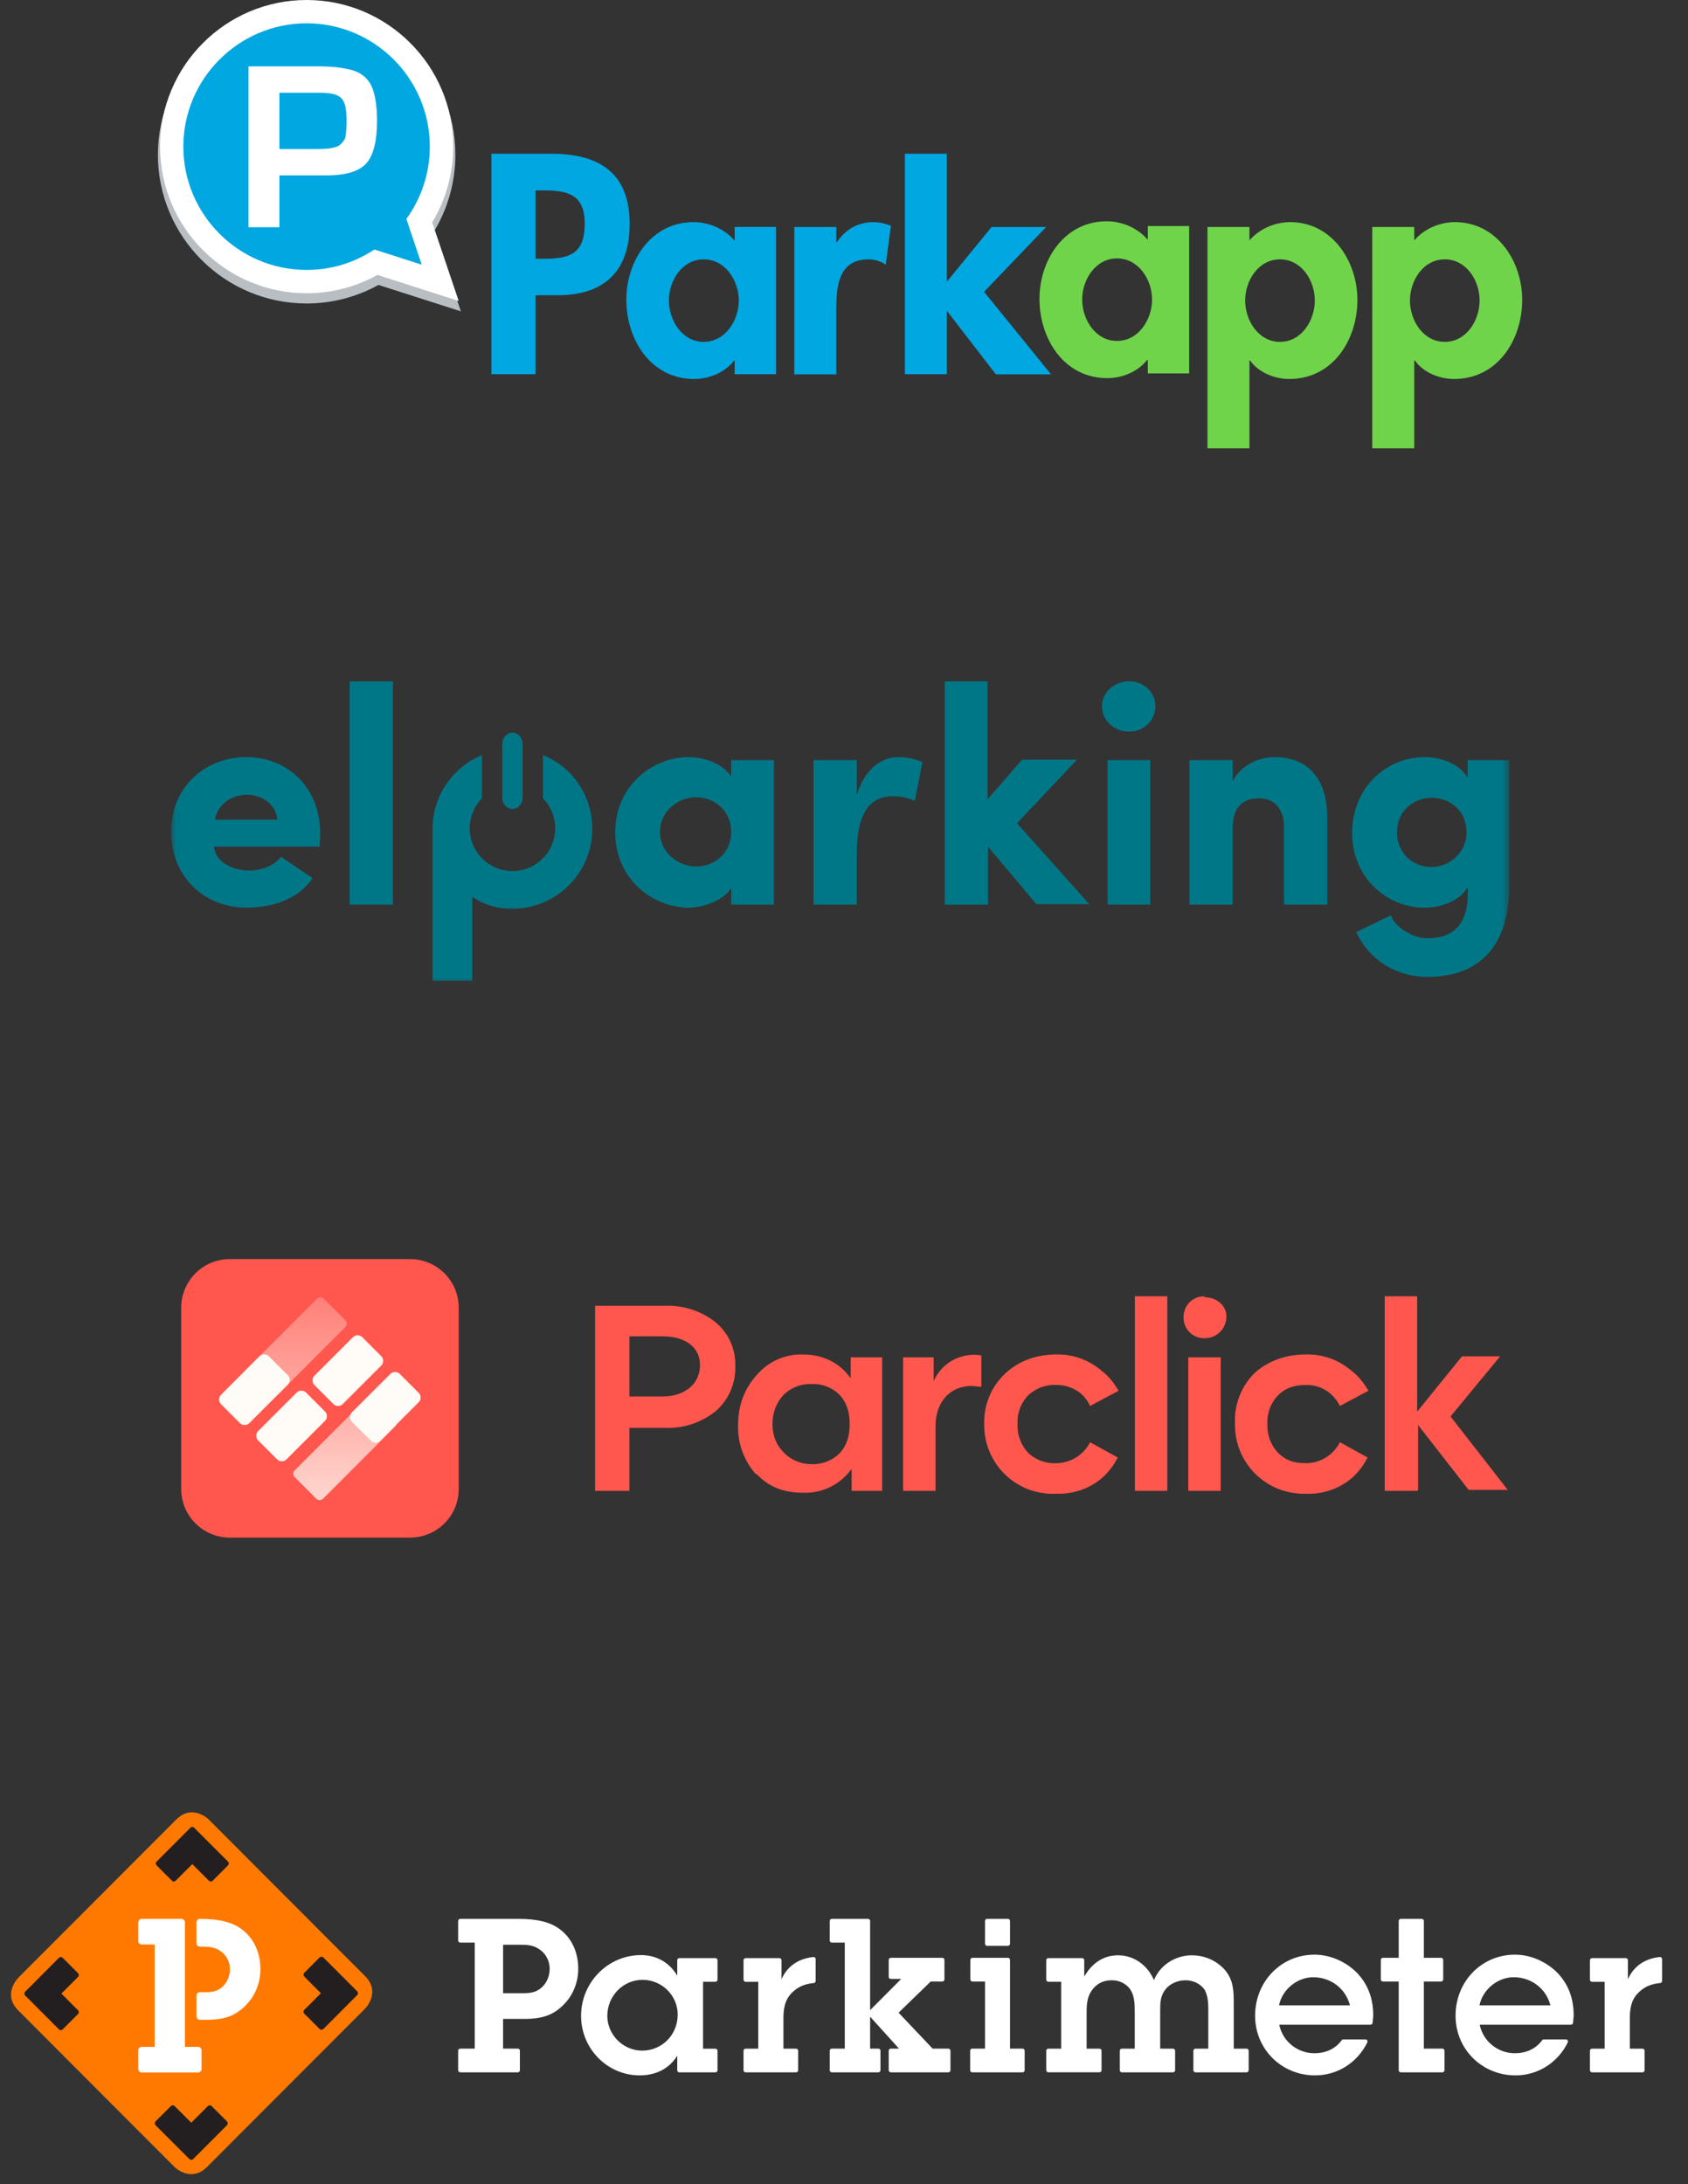 <svg width="177" height="229" viewBox="0 0 177 229" fill="none" xmlns="http://www.w3.org/2000/svg">
<rect x="0" y="0" width="177" height="229" fill="#333333" stroke="none"/>
<path fill-rule="evenodd" clip-rule="evenodd" d="M16.557 16.22C16.557 24.822 23.55 31.816 32.153 31.816C34.883 31.816 37.451 31.105 39.683 29.871L48.322 32.638L45.505 24.273C46.926 21.917 47.749 19.162 47.749 16.22C47.749 7.63 40.755 0.624 32.153 0.624C23.55 0.624 16.557 7.63 16.557 16.22Z" fill="#B9BEC3"/>
<path fill-rule="evenodd" clip-rule="evenodd" d="M16.781 15.372C16.781 23.849 23.675 30.743 32.153 30.743C34.846 30.743 37.377 30.045 39.583 28.823L48.098 31.554L45.318 23.313C46.727 20.994 47.525 18.276 47.525 15.372C47.537 6.894 40.63 0 32.153 0C23.675 0 16.781 6.894 16.781 15.372Z" fill="white"/>
<path d="M56.151 39.233H51.525V16.119H57.821C62.795 16.119 66.024 18.102 66.024 23.475C66.024 28.511 63.294 30.955 58.444 30.955H56.151V39.233ZM56.151 27.128H57.098C59.828 27.128 61.312 26.529 61.312 23.45C61.312 20.395 59.554 19.959 56.973 19.959H56.151V27.128Z" fill="#00A7E1"/>
<path d="M81.372 39.233H77.033V37.812H76.971C76.023 39.034 74.39 39.732 72.782 39.732C68.257 39.732 65.676 35.618 65.676 31.429C65.676 27.34 68.281 23.288 72.72 23.288C74.328 23.288 75.961 23.974 77.033 25.233V23.787H81.372V39.233ZM77.469 31.504C77.469 29.422 76.048 27.19 73.792 27.19C71.523 27.19 70.139 29.422 70.139 31.504C70.139 33.586 71.523 35.842 73.792 35.842C76.061 35.842 77.469 33.573 77.469 31.504Z" fill="#00A7E1"/>
<path d="M124.694 39.146H120.356V37.725H120.293C119.346 38.946 117.713 39.644 116.104 39.644C111.579 39.644 108.998 35.53 108.998 31.341C108.998 27.252 111.604 23.201 116.042 23.201C117.65 23.201 119.283 23.886 120.356 25.145V23.699H124.694V39.146ZM120.804 31.404C120.804 29.322 119.383 27.09 117.127 27.09C114.87 27.09 113.474 29.322 113.474 31.404C113.474 33.486 114.858 35.742 117.127 35.742C119.396 35.742 120.804 33.486 120.804 31.404Z" fill="#70D44B"/>
<path d="M87.692 25.395H87.754C88.639 24.049 89.961 23.288 91.594 23.288C92.217 23.288 92.853 23.45 93.414 23.662L92.878 27.751C92.342 27.377 91.719 27.19 91.058 27.19C88.004 27.19 87.692 29.895 87.692 32.289V39.246H83.291V23.799H87.692V25.395Z" fill="#00A7E1"/>
<path d="M99.286 29.459H99.348L103.973 23.799H109.695L103.188 30.593L110.206 39.245H104.422L99.348 32.663H99.286V39.233H94.885V16.119H99.286V29.459Z" fill="#00A7E1"/>
<path d="M131.014 25.208C132.024 24.011 133.657 23.288 135.29 23.288C139.666 23.288 142.334 27.377 142.334 31.429C142.334 35.643 139.753 39.732 135.19 39.732C133.619 39.732 131.949 39.034 131.076 37.787H131.014V47H126.613V23.799H131.014V25.208ZM137.871 31.504C137.871 29.422 136.487 27.19 134.218 27.19C131.949 27.19 130.565 29.422 130.565 31.504C130.565 33.586 131.949 35.842 134.218 35.842C136.487 35.842 137.871 33.573 137.871 31.504Z" fill="#70D44B"/>
<path d="M148.294 25.208C149.304 24.011 150.937 23.288 152.57 23.288C156.946 23.288 159.614 27.377 159.614 31.429C159.614 35.643 157.033 39.732 152.47 39.732C150.899 39.732 149.229 39.034 148.356 37.787H148.294V47H143.893V23.799H148.294V25.208ZM155.15 31.504C155.15 29.422 153.767 27.19 151.498 27.19C149.229 27.19 147.845 29.422 147.845 31.504C147.845 33.586 149.229 35.842 151.498 35.842C153.767 35.842 155.15 33.573 155.15 31.504Z" fill="#70D44B"/>
<path fill-rule="evenodd" clip-rule="evenodd" d="M19.225 15.371C19.225 22.503 25.034 28.3 32.153 28.3C34.783 28.3 37.227 27.514 39.259 26.155L44.221 27.751L42.612 22.951C44.158 20.82 45.068 18.201 45.068 15.371C45.068 8.24 39.271 2.443 32.14 2.443C25.034 2.456 19.225 8.253 19.225 15.371Z" fill="#00A7E1"/>
<path d="M39.533 12.667C39.533 14.736 39.184 16.195 38.474 17.055C37.738 17.94 36.329 18.389 34.222 18.389H29.298V23.824H26.057V6.957H33.437C34.758 6.957 35.893 7.081 36.84 7.331C37.825 7.593 38.523 8.141 38.935 8.989C39.334 9.837 39.533 11.071 39.533 12.667ZM36.342 12.804C36.354 11.744 36.242 10.996 35.98 10.547C35.806 10.248 35.531 10.036 35.145 9.911C34.758 9.787 34.21 9.724 33.487 9.724H29.298V15.621H33.4C34.571 15.621 35.332 15.472 35.669 15.172C35.968 14.898 36.155 14.636 36.217 14.375C36.292 13.988 36.329 13.464 36.342 12.804Z" fill="white"/>
<mask id="mask0_349_2" style="mask-type:luminance" maskUnits="userSpaceOnUse" x="17" y="71" width="142" height="32">
<path d="M158.33 71H17.842V103H158.33V71Z" fill="white"/>
</mask>
<g mask="url(#mask0_349_2)">
<path fill-rule="evenodd" clip-rule="evenodd" d="M32.776 92.067C31.229 94.36 28.402 95.16 25.843 95.16C21.469 95.16 17.949 91.96 17.949 87.213C17.949 82.467 21.523 79.374 25.843 79.374C30.163 79.374 33.576 82.573 33.576 87.374C33.576 87.747 33.523 88.387 33.523 88.76H22.429C22.642 90.52 24.562 91.267 26.163 91.267C27.389 91.267 28.723 90.787 29.469 89.827L32.776 92.067ZM29.096 85.933C28.883 84.067 27.176 83.32 25.896 83.32C24.616 83.32 22.909 84.013 22.536 85.933H29.096Z" fill="#007787"/>
<path fill-rule="evenodd" clip-rule="evenodd" d="M41.203 71.427V94.84H36.67V71.427H41.203Z" fill="#007787"/>
<path fill-rule="evenodd" clip-rule="evenodd" d="M76.67 93.133C75.71 94.573 73.416 95.16 72.243 95.16C68.403 95.16 64.51 92.12 64.51 87.267C64.51 82.413 68.35 79.374 72.243 79.374C73.203 79.374 75.496 79.694 76.67 81.4V79.694H81.15V94.84H76.67V93.133ZM72.99 90.84C74.856 90.84 76.67 89.507 76.67 87.213C76.67 84.92 74.856 83.587 72.99 83.587C71.123 83.587 69.203 85.027 69.203 87.213C69.203 89.4 71.123 90.84 72.99 90.84Z" fill="#007787"/>
<path fill-rule="evenodd" clip-rule="evenodd" d="M89.842 94.84H85.309V79.694H89.842V83.374C90.642 80.547 92.562 79.374 94.109 79.374C95.175 79.374 95.975 79.587 96.722 79.907L95.922 83.96C95.122 83.587 94.322 83.48 93.629 83.48C91.015 83.48 89.842 85.507 89.842 89.507V94.84Z" fill="#007787"/>
<path fill-rule="evenodd" clip-rule="evenodd" d="M103.548 94.84H99.068V71.427H103.548V83.8L107.175 79.64H112.935L106.641 86.307L114.215 94.787H108.668L103.601 88.76V94.84H103.548Z" fill="#007787"/>
<path fill-rule="evenodd" clip-rule="evenodd" d="M118.376 71.427C119.922 71.427 121.149 72.547 121.149 74.04C121.149 75.533 119.922 76.707 118.376 76.707C116.829 76.707 115.549 75.533 115.549 74.04C115.549 72.6 116.829 71.427 118.376 71.427ZM120.616 94.84H116.136V79.693H120.616V94.84Z" fill="#007787"/>
<path fill-rule="evenodd" clip-rule="evenodd" d="M129.257 94.84H124.723V79.694H129.257V81.88C130.057 80.334 131.87 79.374 133.63 79.374C137.043 79.374 139.177 81.507 139.177 85.773V94.84H134.643V86.734C134.643 84.707 133.523 83.694 132.03 83.694C130.43 83.694 129.257 84.493 129.257 86.787V94.84Z" fill="#007787"/>
<path fill-rule="evenodd" clip-rule="evenodd" d="M149.682 98.36C153.149 98.36 154.056 96.013 153.896 92.974C153.202 94.36 151.229 95.16 149.362 95.16C145.469 95.16 141.789 92.067 141.789 87.32C141.789 82.467 145.469 79.374 149.362 79.374C151.229 79.374 153.149 80.174 153.896 81.56V79.694H158.269V92.76C158.269 99.267 155.069 102.414 149.682 102.414C146.322 102.414 143.496 100.547 142.216 97.72C143.336 97.187 144.722 96.493 145.842 95.96C146.376 97.293 148.136 98.36 149.682 98.36ZM150.109 83.64C148.189 83.64 146.482 85.08 146.482 87.213C146.482 89.507 148.189 90.894 150.109 90.894C151.976 90.894 153.789 89.4 153.789 87.213C153.736 84.92 151.976 83.64 150.109 83.64Z" fill="#007787"/>
<path fill-rule="evenodd" clip-rule="evenodd" d="M53.737 84.814C54.323 84.814 54.803 84.28 54.803 83.64V77.987C54.803 77.347 54.323 76.814 53.737 76.814C53.15 76.814 52.67 77.347 52.67 77.987V83.64C52.67 84.28 53.15 84.814 53.737 84.814Z" fill="#007787"/>
<path fill-rule="evenodd" clip-rule="evenodd" d="M56.935 79.16V83.694C57.735 84.493 58.215 85.614 58.215 86.84C58.215 89.347 56.188 91.32 53.735 91.32C51.228 91.32 49.255 89.293 49.255 86.84C49.255 85.614 49.735 84.493 50.535 83.694V79.16C47.495 80.44 45.362 83.374 45.362 86.894C45.362 87.267 45.308 86.787 45.362 87.16V86.894V102.84H49.522V94.04C50.855 94.894 52.082 95.267 53.735 95.267C58.322 95.267 62.108 91.534 62.108 86.894C62.108 83.374 59.975 80.387 56.935 79.16Z" fill="#007787"/>
</g>
<path fill-rule="evenodd" clip-rule="evenodd" d="M52.754 208.97H54.632C55.348 208.97 56.09 208.97 56.74 208.415C57.31 207.93 57.638 207.197 57.638 206.404C57.638 205.599 57.243 204.83 56.607 204.397C55.953 203.921 55.32 203.884 54.496 203.884H52.754V208.97ZM54.296 217.26H48.26C48.202 217.26 48.146 217.236 48.105 217.195C48.064 217.154 48.041 217.099 48.041 217.041V214.991C48.041 214.872 48.139 214.774 48.26 214.774H49.781V203.658H48.26C48.231 203.658 48.202 203.652 48.176 203.641C48.149 203.63 48.125 203.614 48.105 203.593C48.084 203.573 48.068 203.549 48.057 203.522C48.047 203.496 48.041 203.467 48.041 203.438V201.391C48.041 201.271 48.139 201.173 48.26 201.173H54.404C56.336 201.173 57.69 201.508 58.666 202.228C59.935 203.163 60.633 204.645 60.633 206.405C60.633 207.841 60.07 209.217 59.087 210.182C58.062 211.231 56.881 211.66 55.015 211.66H52.753V214.774H54.296C54.417 214.774 54.515 214.872 54.515 214.992V217.042C54.515 217.07 54.51 217.099 54.499 217.125C54.488 217.152 54.472 217.176 54.451 217.197C54.431 217.217 54.407 217.233 54.38 217.244C54.354 217.255 54.325 217.26 54.296 217.26ZM67.37 207.563C65.337 207.563 63.681 209.259 63.681 211.342C63.681 213.317 65.35 214.986 67.326 214.986C69.42 214.986 71.061 213.327 71.061 211.208C71.061 209.198 69.404 207.563 67.37 207.563ZM67.077 217.58C63.688 217.58 60.93 214.783 60.93 211.342C60.93 207.829 63.748 204.969 67.212 204.969C68.778 204.969 70.097 205.684 70.925 206.981L71.015 207.123V205.505C71.015 205.384 71.112 205.285 71.233 205.285H75.018C75.138 205.285 75.236 205.384 75.236 205.505V207.547C75.236 207.576 75.231 207.604 75.22 207.631C75.209 207.658 75.193 207.682 75.172 207.702C75.152 207.722 75.128 207.739 75.102 207.75C75.075 207.761 75.047 207.767 75.018 207.767H73.721V214.783H75.018C75.138 214.783 75.236 214.881 75.236 215.002V217.044C75.236 217.073 75.23 217.101 75.219 217.128C75.209 217.154 75.193 217.179 75.172 217.199C75.152 217.219 75.128 217.235 75.102 217.246C75.075 217.257 75.047 217.263 75.018 217.263H71.233C71.205 217.263 71.176 217.257 71.15 217.247C71.123 217.236 71.099 217.219 71.078 217.199C71.058 217.179 71.042 217.155 71.031 217.128C71.02 217.101 71.014 217.073 71.015 217.044V215.521L70.925 215.657C70.105 216.897 68.738 217.58 67.077 217.58ZM83.476 217.26H78.182C78.124 217.26 78.069 217.236 78.028 217.195C77.987 217.154 77.964 217.099 77.964 217.041V214.998C77.964 214.878 78.062 214.78 78.182 214.78H79.509V207.768H78.182C78.124 207.768 78.069 207.745 78.028 207.704C77.987 207.663 77.964 207.607 77.964 207.549V205.507C77.964 205.386 78.062 205.288 78.182 205.288H81.729C81.85 205.288 81.947 205.386 81.947 205.507V207.498L82.035 207.318C82.639 206.08 83.795 205.318 85.29 205.172C85.321 205.169 85.352 205.173 85.38 205.182C85.409 205.192 85.436 205.208 85.459 205.228C85.481 205.248 85.499 205.273 85.512 205.301C85.524 205.329 85.531 205.359 85.53 205.39V207.681C85.53 207.794 85.445 207.888 85.332 207.899C84.439 207.981 83.763 208.259 83.2 208.77C82.23 209.601 82.149 210.708 82.149 211.681V214.779H83.477C83.596 214.779 83.695 214.878 83.695 214.998V217.041C83.695 217.099 83.672 217.154 83.631 217.195C83.59 217.236 83.534 217.26 83.476 217.26ZM99.444 217.26H93.408C93.35 217.26 93.294 217.237 93.253 217.196C93.212 217.155 93.189 217.099 93.188 217.041V214.991C93.188 214.872 93.287 214.774 93.408 214.774H94.266L91.24 211.425V214.774H92.106C92.227 214.774 92.324 214.872 92.324 214.991V217.041C92.324 217.099 92.301 217.154 92.26 217.195C92.219 217.236 92.164 217.26 92.106 217.26H87.22C87.162 217.259 87.106 217.236 87.066 217.195C87.025 217.154 87.002 217.099 87.002 217.041V214.991C87.002 214.872 87.101 214.774 87.22 214.774H88.582V203.658H87.22C87.191 203.658 87.163 203.652 87.136 203.641C87.11 203.63 87.085 203.614 87.065 203.593C87.045 203.573 87.029 203.549 87.018 203.522C87.007 203.495 87.002 203.467 87.002 203.438V201.391C87.002 201.271 87.101 201.173 87.22 201.173H91.021C91.142 201.173 91.24 201.271 91.24 201.391V210.741L94.5 207.467H93.408C93.379 207.467 93.351 207.462 93.324 207.451C93.297 207.44 93.273 207.424 93.253 207.404C93.233 207.384 93.216 207.359 93.205 207.333C93.194 207.306 93.188 207.278 93.188 207.249V205.473C93.188 205.351 93.287 205.254 93.408 205.254H98.812C98.933 205.254 99.031 205.351 99.031 205.473V207.521C99.031 207.579 99.008 207.634 98.967 207.675C98.926 207.716 98.87 207.74 98.812 207.74H97.592L94.224 211.008L97.794 214.775H99.444C99.564 214.775 99.662 214.873 99.662 214.993V217.043C99.662 217.1 99.639 217.156 99.598 217.197C99.557 217.237 99.501 217.26 99.444 217.26ZM105.69 203.997H103.503C103.474 203.998 103.446 203.992 103.42 203.981C103.393 203.97 103.369 203.954 103.349 203.934C103.328 203.914 103.312 203.89 103.302 203.863C103.291 203.837 103.285 203.808 103.285 203.78V201.391C103.285 201.27 103.381 201.172 103.503 201.172H105.69C105.811 201.172 105.909 201.27 105.909 201.391V203.78C105.909 203.808 105.904 203.837 105.893 203.863C105.882 203.89 105.865 203.914 105.845 203.934C105.825 203.954 105.801 203.97 105.774 203.981C105.747 203.992 105.719 203.998 105.69 203.997ZM107.225 217.26H101.946C101.888 217.259 101.832 217.236 101.791 217.195C101.751 217.154 101.728 217.099 101.728 217.041V214.991C101.728 214.872 101.826 214.774 101.946 214.774H103.285V207.739H101.969C101.94 207.739 101.911 207.733 101.885 207.722C101.858 207.711 101.834 207.695 101.814 207.674C101.793 207.654 101.777 207.63 101.766 207.603C101.755 207.576 101.75 207.548 101.75 207.519V205.471C101.75 205.351 101.848 205.253 101.969 205.253H105.69C105.811 205.253 105.909 205.35 105.909 205.471V214.774H107.225C107.346 214.774 107.444 214.872 107.444 214.991V217.041C107.444 217.07 107.439 217.098 107.428 217.125C107.417 217.151 107.4 217.175 107.38 217.196C107.36 217.216 107.335 217.232 107.309 217.243C107.282 217.254 107.254 217.26 107.225 217.26ZM130.716 217.26H125.353C125.325 217.26 125.296 217.254 125.27 217.243C125.243 217.232 125.219 217.216 125.199 217.195C125.179 217.175 125.163 217.151 125.152 217.124C125.141 217.098 125.135 217.069 125.135 217.041V214.998C125.135 214.877 125.232 214.78 125.353 214.78H126.7V210.843C126.7 210.071 126.7 209.341 126.315 208.602C125.888 207.987 125.135 207.608 124.312 207.608C123.492 207.608 122.694 207.963 122.23 208.534C121.655 209.268 121.655 209.963 121.655 210.843V214.78H123.003C123.123 214.78 123.22 214.877 123.22 214.998V217.041C123.22 217.099 123.198 217.154 123.157 217.195C123.116 217.236 123.06 217.259 123.003 217.26H117.639C117.581 217.259 117.526 217.236 117.486 217.195C117.445 217.154 117.422 217.099 117.422 217.041V214.998C117.422 214.877 117.52 214.78 117.639 214.78H118.986V211.024C118.986 210.294 118.986 209.384 118.621 208.747C118.245 208.043 117.463 207.607 116.577 207.607C115.759 207.607 115.098 207.911 114.61 208.507C113.991 209.261 113.941 210.083 113.941 211.001V214.78H115.289C115.409 214.78 115.507 214.877 115.507 214.998V217.041C115.507 217.099 115.484 217.154 115.443 217.195C115.402 217.235 115.346 217.258 115.289 217.259H109.925C109.867 217.258 109.812 217.235 109.771 217.195C109.731 217.154 109.708 217.099 109.707 217.041V214.998C109.707 214.877 109.805 214.78 109.925 214.78H111.272V207.766H109.925C109.896 207.766 109.868 207.76 109.842 207.749C109.815 207.738 109.791 207.722 109.771 207.701C109.751 207.681 109.735 207.657 109.724 207.63C109.713 207.604 109.707 207.575 109.707 207.546V205.504C109.707 205.385 109.805 205.286 109.925 205.286H113.472C113.593 205.286 113.691 205.384 113.691 205.505V207.223L113.784 207.07C114.361 206.123 115.427 204.991 117.235 204.991C118.836 204.991 120.261 205.951 120.955 207.495L121.002 207.6L121.046 207.495C121.687 205.997 123.265 204.991 124.971 204.991C126.307 204.991 127.567 205.545 128.425 206.509C129.368 207.606 129.368 208.791 129.368 210.165V214.78H130.715C130.835 214.78 130.934 214.877 130.934 214.998V217.041C130.934 217.069 130.928 217.098 130.917 217.124C130.906 217.151 130.89 217.175 130.87 217.195C130.85 217.216 130.826 217.232 130.799 217.243C130.773 217.254 130.744 217.26 130.716 217.26ZM134.116 210.237H141.554L141.537 210.175C141.067 208.45 139.524 207.29 137.698 207.29C136.043 207.29 134.476 208.559 134.129 210.179L134.116 210.237ZM137.902 217.58C134.373 217.58 131.607 214.83 131.607 211.321C131.607 207.733 134.342 204.923 137.834 204.923C139.455 204.923 141.129 205.643 142.31 206.849C143.443 208.049 143.993 209.509 143.994 211.317L143.925 212.068C143.92 212.122 143.894 212.172 143.854 212.209C143.814 212.246 143.762 212.266 143.707 212.266H134.14L134.152 212.325C134.518 214.025 136.056 215.257 137.811 215.257C139.036 215.257 140.03 214.786 140.685 213.9C140.705 213.872 140.732 213.849 140.762 213.834C140.793 213.818 140.826 213.81 140.86 213.81H143.175C143.213 213.81 143.249 213.819 143.282 213.837C143.314 213.855 143.342 213.881 143.362 213.913C143.381 213.944 143.393 213.98 143.395 214.017C143.397 214.055 143.389 214.092 143.373 214.125C142.329 216.256 140.232 217.58 137.902 217.58ZM151.248 217.26H146.884C146.856 217.26 146.827 217.254 146.801 217.243C146.774 217.232 146.75 217.216 146.73 217.195C146.71 217.175 146.694 217.151 146.683 217.124C146.672 217.098 146.666 217.069 146.666 217.041V207.739H145.009C144.98 207.739 144.951 207.733 144.925 207.722C144.898 207.711 144.874 207.695 144.854 207.674C144.833 207.654 144.817 207.63 144.806 207.603C144.795 207.576 144.79 207.548 144.79 207.519V205.471C144.79 205.351 144.888 205.253 145.009 205.253H146.666V201.391C146.666 201.27 146.763 201.172 146.884 201.172H149.082C149.203 201.172 149.3 201.27 149.3 201.391V205.253H151.113C151.234 205.253 151.331 205.35 151.331 205.471V207.519C151.331 207.548 151.326 207.576 151.315 207.603C151.304 207.63 151.288 207.654 151.268 207.674C151.248 207.695 151.224 207.711 151.197 207.722C151.17 207.733 151.142 207.739 151.113 207.739H149.3V214.774H151.248C151.369 214.774 151.466 214.872 151.466 214.991V217.041C151.466 217.099 151.443 217.154 151.402 217.195C151.361 217.236 151.306 217.26 151.248 217.26ZM155.136 210.237H162.574L162.556 210.175C162.087 208.45 160.545 207.29 158.718 207.29C157.063 207.29 155.495 208.559 155.148 210.179L155.136 210.237ZM158.921 217.58C155.392 217.58 152.626 214.83 152.626 211.321C152.626 207.733 155.362 204.923 158.852 204.923C160.474 204.923 162.148 205.643 163.33 206.849C164.463 208.049 165.013 209.509 165.013 211.317L164.946 212.066C164.941 212.121 164.916 212.172 164.875 212.209C164.835 212.246 164.782 212.266 164.728 212.266H155.158L155.172 212.326C155.538 214.023 157.078 215.257 158.831 215.257C160.055 215.257 161.049 214.786 161.704 213.9C161.724 213.872 161.751 213.849 161.781 213.834C161.812 213.818 161.846 213.81 161.88 213.809H164.198C164.273 213.809 164.343 213.848 164.383 213.913C164.422 213.978 164.426 214.058 164.393 214.126C163.349 216.256 161.252 217.58 158.921 217.58ZM172.228 217.26H166.934C166.876 217.259 166.82 217.236 166.78 217.195C166.739 217.154 166.716 217.099 166.716 217.041V214.998C166.716 214.878 166.814 214.78 166.934 214.78H168.261V207.768H166.934C166.876 207.767 166.82 207.744 166.78 207.703C166.739 207.662 166.716 207.607 166.716 207.549V205.507C166.716 205.386 166.814 205.288 166.934 205.288H170.481C170.602 205.288 170.7 205.386 170.7 205.507V207.499L170.787 207.318C171.39 206.08 172.546 205.318 174.043 205.172C174.073 205.169 174.104 205.173 174.133 205.182C174.162 205.192 174.188 205.208 174.211 205.228C174.234 205.248 174.252 205.273 174.264 205.301C174.276 205.329 174.283 205.359 174.283 205.39V207.681C174.283 207.735 174.262 207.788 174.226 207.828C174.189 207.868 174.139 207.894 174.084 207.899C173.192 207.981 172.514 208.259 171.952 208.77C170.98 209.601 170.9 210.709 170.9 211.681V214.779H172.227C172.348 214.779 172.446 214.878 172.446 214.998V217.041C172.446 217.07 172.441 217.098 172.43 217.125C172.419 217.151 172.403 217.175 172.383 217.196C172.362 217.216 172.338 217.232 172.312 217.243C172.285 217.254 172.257 217.26 172.228 217.26Z" fill="white"/>
<path fill-rule="evenodd" clip-rule="evenodd" d="M21.895 190.761C21.895 190.761 20.185 189.049 18.476 190.761L1.915 207.347C1.915 207.347 0.204 209.059 1.915 210.773L18.293 227.175C18.293 227.175 20.004 228.888 21.715 227.175L38.275 210.591C38.275 210.591 39.984 208.879 38.275 207.166L21.895 190.761Z" fill="#FF7900"/>
<path fill-rule="evenodd" clip-rule="evenodd" d="M21.634 211.753H20.96C20.864 211.753 20.772 211.715 20.704 211.646C20.636 211.578 20.598 211.486 20.598 211.39V209.228C20.598 209.027 20.759 208.865 20.96 208.865H21.254C21.942 208.865 22.654 208.865 23.262 208.345C23.801 207.888 24.11 207.198 24.11 206.451C24.11 205.683 23.748 204.979 23.143 204.568L23.134 204.562C22.521 204.117 21.913 204.083 21.12 204.083H20.96C20.864 204.082 20.772 204.044 20.704 203.976C20.636 203.908 20.598 203.815 20.598 203.719V201.536C20.598 201.335 20.759 201.173 20.96 201.173H21.031C22.967 201.173 24.329 201.511 25.314 202.237C26.599 203.181 27.307 204.678 27.307 206.452C27.307 207.899 26.737 209.288 25.741 210.262C24.53 211.499 23.223 211.753 21.634 211.753ZM20.772 217.277H14.863C14.815 217.277 14.768 217.268 14.723 217.249C14.68 217.231 14.639 217.204 14.606 217.17C14.572 217.137 14.546 217.096 14.527 217.052C14.509 217.008 14.5 216.961 14.5 216.913V214.953C14.5 214.752 14.662 214.589 14.863 214.589H16.219V203.86H14.863C14.766 203.859 14.674 203.821 14.606 203.753C14.538 203.685 14.5 203.592 14.5 203.496V201.535C14.5 201.334 14.662 201.172 14.863 201.172H19.029C19.229 201.172 19.391 201.334 19.391 201.535V214.589H20.772C20.869 214.589 20.961 214.628 21.029 214.696C21.096 214.764 21.135 214.856 21.135 214.952V216.912C21.135 217.113 20.973 217.277 20.772 217.277Z" fill="white"/>
<path fill-rule="evenodd" clip-rule="evenodd" d="M6.377 205.178C6.454 205.178 6.526 205.208 6.58 205.261L8.176 206.861C8.203 206.887 8.224 206.919 8.239 206.953C8.253 206.988 8.261 207.025 8.261 207.063C8.261 207.101 8.253 207.138 8.239 207.173C8.224 207.208 8.203 207.239 8.176 207.266L6.439 209.006L8.176 210.746C8.23 210.8 8.26 210.873 8.26 210.949C8.26 211.026 8.23 211.099 8.176 211.152L6.58 212.75C6.553 212.777 6.521 212.798 6.487 212.812C6.452 212.827 6.415 212.834 6.377 212.834C6.339 212.834 6.302 212.827 6.267 212.812C6.233 212.798 6.201 212.777 6.175 212.75L2.64 209.211C2.587 209.157 2.557 209.084 2.557 209.009C2.557 208.933 2.587 208.86 2.64 208.806L6.175 205.261C6.201 205.235 6.233 205.214 6.267 205.199C6.302 205.185 6.339 205.178 6.377 205.178ZM16.233 222.605C16.233 222.529 16.263 222.455 16.317 222.402L17.913 220.803C17.939 220.776 17.971 220.755 18.006 220.74C18.041 220.726 18.078 220.718 18.116 220.718C18.154 220.718 18.191 220.726 18.226 220.74C18.261 220.755 18.292 220.776 18.318 220.803L20.056 222.543L21.794 220.803C21.82 220.776 21.852 220.755 21.887 220.74C21.921 220.726 21.959 220.718 21.997 220.718C22.034 220.718 22.072 220.726 22.107 220.74C22.141 220.755 22.173 220.776 22.199 220.803L23.795 222.402C23.849 222.456 23.879 222.529 23.879 222.605C23.879 222.681 23.849 222.755 23.795 222.809L20.261 226.348C20.207 226.402 20.135 226.432 20.059 226.432C19.983 226.432 19.91 226.402 19.856 226.348L16.317 222.808C16.263 222.754 16.233 222.681 16.233 222.605ZM33.712 212.797C33.674 212.797 33.636 212.789 33.602 212.774C33.567 212.76 33.535 212.738 33.509 212.712L31.912 211.113C31.885 211.087 31.864 211.055 31.849 211.02C31.835 210.986 31.827 210.948 31.827 210.911C31.827 210.873 31.835 210.836 31.849 210.801C31.864 210.766 31.885 210.735 31.912 210.708L33.649 208.969L31.912 207.227C31.859 207.174 31.829 207.101 31.829 207.025C31.829 206.949 31.859 206.876 31.912 206.822L33.509 205.224C33.535 205.197 33.567 205.176 33.602 205.162C33.637 205.147 33.674 205.14 33.712 205.14C33.749 205.14 33.786 205.147 33.821 205.162C33.856 205.176 33.888 205.197 33.914 205.224L37.449 208.763C37.502 208.817 37.532 208.89 37.532 208.966C37.532 209.042 37.502 209.115 37.449 209.169L33.914 212.712C33.888 212.739 33.856 212.761 33.821 212.775C33.786 212.79 33.749 212.797 33.712 212.798V212.797ZM23.987 195.366C23.987 195.443 23.957 195.515 23.903 195.569L22.307 197.168C22.281 197.195 22.249 197.216 22.215 197.231C22.18 197.245 22.142 197.253 22.105 197.253C22.067 197.253 22.03 197.245 21.995 197.231C21.96 197.216 21.929 197.195 21.902 197.168L20.164 195.427L18.426 197.168C18.4 197.194 18.368 197.216 18.334 197.23C18.299 197.244 18.262 197.252 18.224 197.252C18.186 197.252 18.149 197.244 18.114 197.23C18.079 197.216 18.048 197.194 18.021 197.168L16.425 195.568C16.372 195.514 16.342 195.441 16.342 195.365C16.342 195.289 16.372 195.216 16.425 195.163L19.959 191.623C20.013 191.569 20.086 191.539 20.162 191.539C20.238 191.539 20.311 191.569 20.364 191.623L23.904 195.163C23.957 195.217 23.987 195.29 23.987 195.366Z" fill="#231F20"/>
<path d="M43 132H24.1C21.283 132 19 134.283 19 137.1V156.1C19 158.917 21.283 161.2 24.1 161.2H43C45.817 161.2 48.1 158.917 48.1 156.1V137.1C48.1 134.283 45.817 132 43 132Z" fill="#FF574D"/>
<path d="M34.075 147.975L32.095 145.995C31.822 145.722 31.378 145.722 31.105 145.995L27.075 150.025C26.801 150.299 26.801 150.742 27.075 151.015L29.054 152.995C29.328 153.269 29.771 153.269 30.044 152.995L34.075 148.965C34.348 148.691 34.348 148.248 34.075 147.975Z" fill="#FFFBF6"/>
<path d="M39.975 142.175L37.995 140.195C37.722 139.922 37.278 139.922 37.005 140.195L32.974 144.225C32.701 144.499 32.701 144.942 32.974 145.215L34.954 147.195C35.228 147.469 35.671 147.469 35.944 147.195L39.975 143.165C40.248 142.891 40.248 142.448 39.975 142.175Z" fill="#FFFBF6"/>
<path d="M36.216 138.416L33.954 136.154C33.758 135.958 33.442 135.958 33.246 136.154L25.68 143.72C25.485 143.915 25.485 144.231 25.68 144.427L27.943 146.689C28.138 146.885 28.455 146.885 28.65 146.689L36.216 139.123C36.412 138.928 36.412 138.612 36.216 138.416Z" fill="url(#paint0_linear_349_2)"/>
<path d="M33.164 157.122L30.902 154.859C30.706 154.664 30.706 154.348 30.902 154.152L38.468 146.586C38.663 146.391 38.98 146.391 39.175 146.586L41.438 148.849C41.633 149.044 41.633 149.361 41.438 149.556L33.872 157.122C33.676 157.317 33.36 157.317 33.164 157.122Z" fill="url(#paint1_linear_349_2)"/>
<path d="M30.175 144.175L28.195 142.195C27.922 141.922 27.478 141.922 27.205 142.195L23.174 146.225C22.901 146.499 22.901 146.942 23.174 147.215L25.154 149.195C25.428 149.469 25.871 149.469 26.144 149.195L30.175 145.165C30.448 144.891 30.448 144.448 30.175 144.175Z" fill="#FFFBF6"/>
<path d="M38.88 151.04L36.901 149.06C36.627 148.787 36.627 148.343 36.901 148.07L40.931 144.039C41.204 143.766 41.648 143.766 41.921 144.039L43.901 146.019C44.174 146.293 44.174 146.736 43.901 147.009L39.87 151.04C39.597 151.313 39.154 151.313 38.88 151.04Z" fill="#FFFBF6"/>
<path d="M66 156.3H62.4V136.9H69.7C71.613 136.814 73.494 137.417 75 138.6C75.68 139.154 76.224 139.857 76.588 140.654C76.952 141.452 77.127 142.323 77.1 143.2C77.133 144.082 76.971 144.961 76.625 145.773C76.279 146.586 75.759 147.312 75.1 147.9C73.582 149.142 71.66 149.782 69.7 149.7H66V156.3ZM66 140V146.4H69.5C71.8 146.4 73.4 145.1 73.4 143.1C73.4 141.2 71.8 140.1 69.5 140.1H66V140ZM79.3 154.6C77.993 153.153 77.31 151.248 77.4 149.3C77.4 147.3 78.1 145.5 79.4 144.1C79.994 143.415 80.733 142.872 81.563 142.508C82.393 142.145 83.294 141.971 84.2 142C86.3 142 88.1 142.9 89.2 144.5V142.3H92.5V156.3H89.3V154C88.722 154.806 87.954 155.455 87.065 155.892C86.175 156.328 85.19 156.537 84.2 156.5C82.2 156.5 80.6 155.9 79.3 154.5V154.6ZM82.2 152.3C82.578 152.685 83.029 152.99 83.527 153.196C84.026 153.403 84.561 153.506 85.1 153.5C85.656 153.52 86.21 153.423 86.727 153.216C87.243 153.01 87.711 152.698 88.1 152.3C88.8 151.5 89.1 150.5 89.1 149.3C89.1 148.1 88.8 147.1 88.1 146.3C87.715 145.897 87.248 145.582 86.73 145.375C86.213 145.168 85.657 145.074 85.1 145.1C84.544 145.08 83.99 145.177 83.473 145.384C82.957 145.59 82.489 145.902 82.1 146.3C81.4 147.1 81 148.1 81 149.3C81 150.5 81.4 151.5 82.2 152.3ZM98.1 149.5V156.3H94.7V142.3H97.9V144.8C98.311 143.855 99.027 143.075 99.933 142.586C100.84 142.096 101.885 141.925 102.9 142.1V145.4L101.9 145.3C99.6 145.3 98.1 147 98.1 149.5ZM119 135.9H122.4V156.3H119V135.9ZM126.3 136C127.6 136 128.6 136.9 128.6 138C128.6 139.3 127.6 140.3 126.3 140.3C125 140.3 124.1 139.3 124.1 138.1C124.1 136.9 125 135.9 126.3 135.9V136ZM128 156.3H124.6V142.3H128V156.3ZM148.6 156.3H145.2V135.9H148.6V148L153.3 142.2H157.3L152.1 148.5L158.1 156.2H154L148.7 149.4V156.2L148.6 156.3ZM114.3 151.2C113.972 151.851 113.473 152.399 112.856 152.787C112.239 153.175 111.528 153.387 110.8 153.4C110.251 153.433 109.702 153.352 109.185 153.163C108.669 152.973 108.198 152.68 107.8 152.3C107.425 151.899 107.135 151.427 106.946 150.912C106.757 150.396 106.673 149.848 106.7 149.3C106.667 148.751 106.748 148.202 106.937 147.685C107.127 147.169 107.42 146.698 107.8 146.3C108.198 145.92 108.669 145.627 109.185 145.437C109.702 145.248 110.251 145.167 110.8 145.2C112.3 145.2 113.7 146 114.3 147.4L117.3 145.8C116.8 145 116.3 144.3 115.5 143.7C114.196 142.574 112.522 141.969 110.8 142C108.6 142 106.8 142.7 105.4 144C104.68 144.678 104.111 145.501 103.732 146.414C103.353 147.328 103.171 148.311 103.2 149.3C103.185 150.289 103.373 151.27 103.754 152.182C104.134 153.095 104.698 153.919 105.411 154.604C106.124 155.289 106.971 155.819 107.898 156.163C108.825 156.506 109.813 156.655 110.8 156.6C112.51 156.659 114.181 156.09 115.5 155C116.208 154.388 116.786 153.64 117.2 152.8L114.3 151.2ZM140.5 151.2C140.165 151.866 139.65 152.424 139.014 152.813C138.378 153.202 137.645 153.405 136.9 153.4C135.7 153.4 134.8 153.1 134 152.3C133.625 151.899 133.335 151.427 133.146 150.912C132.957 150.396 132.873 149.848 132.9 149.3C132.867 148.751 132.948 148.202 133.137 147.685C133.327 147.169 133.62 146.698 134 146.3C134.8 145.5 135.7 145.2 137 145.2C138.5 145.2 139.8 146 140.5 147.4L143.5 145.8C143 145 142.5 144.3 141.7 143.7C140.37 142.551 138.657 141.944 136.9 142C134.8 142 132.9 142.7 131.5 144C130.816 144.695 130.284 145.526 129.94 146.439C129.595 147.351 129.446 148.326 129.5 149.3C129.486 150.271 129.669 151.235 130.037 152.133C130.405 153.032 130.952 153.847 131.643 154.528C132.334 155.21 133.156 155.746 134.06 156.102C134.963 156.458 135.929 156.627 136.9 156.6C138.644 156.684 140.355 156.113 141.7 155C142.408 154.388 142.986 153.64 143.4 152.8L140.5 151.2Z" fill="#FF574D"/>
<defs>
<linearGradient id="paint0_linear_349_2" x1="35.559" y1="176.923" x2="35.559" y2="125.511" gradientUnits="userSpaceOnUse">
<stop offset="0.2" stop-color="#FFFBF6"/>
<stop offset="1" stop-color="#FFFBF6" stop-opacity="0"/>
</linearGradient>
<linearGradient id="paint1_linear_349_2" x1="35.559" y1="176.923" x2="35.559" y2="125.761" gradientUnits="userSpaceOnUse">
<stop offset="0.2" stop-color="#FFFBF6"/>
<stop offset="1" stop-color="#FFFBF6" stop-opacity="0"/>
</linearGradient>
</defs>
</svg>

